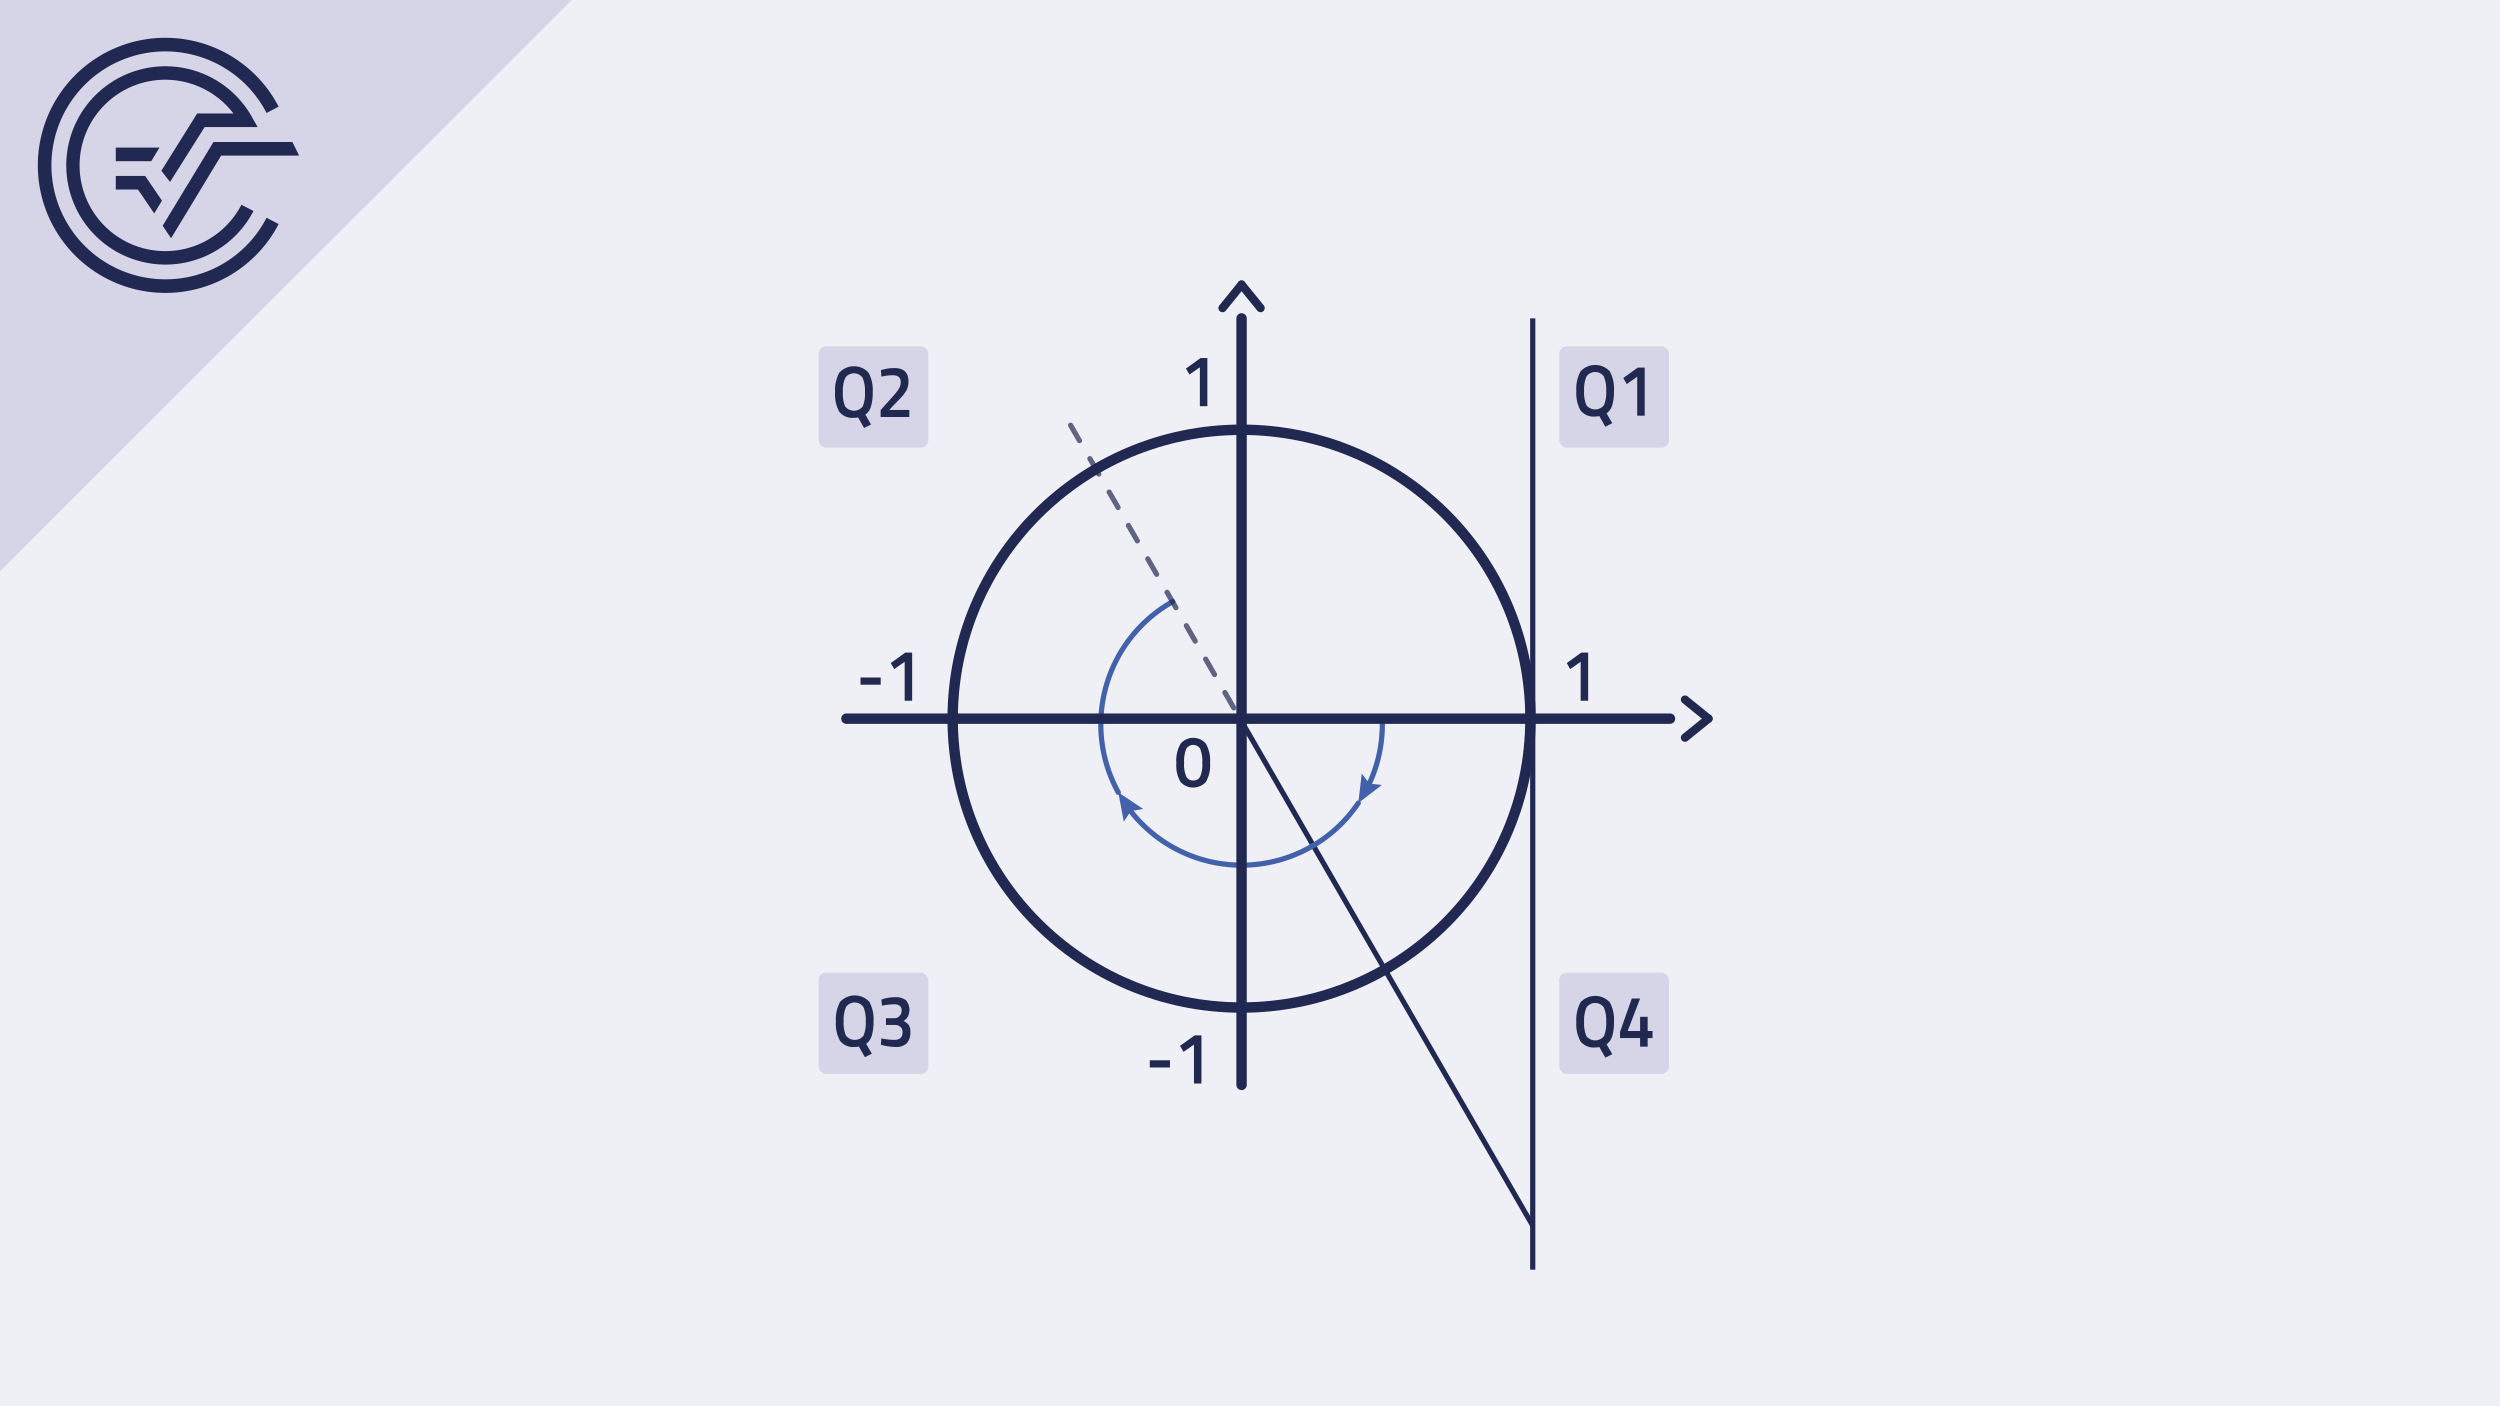 <svg xmlns="http://www.w3.org/2000/svg" viewBox="0 0 480 270"><defs><style>.cls-1{fill:#eff0f5;}.cls-2{fill:#e3dadb;}.cls-3{fill:#212851;}.cls-4{fill:#d6d5e7;}.cls-5{fill:#212950;}.cls-10,.cls-11,.cls-6,.cls-7,.cls-9{fill:none;stroke-miterlimit:10;}.cls-10,.cls-6,.cls-9{stroke:#212851;}.cls-7{stroke:#4361ab;}.cls-10,.cls-11,.cls-7{stroke-linecap:round;}.cls-8{fill:#4361ab;}.cls-10,.cls-9{stroke-width:2px;}.cls-11{stroke:#212950;stroke-dasharray:3.408 4;opacity:0.7;}</style></defs><title>Element 142Einführung Arkustangens</title><g id="Ebene_2" data-name="Ebene 2"><g id="Ebene_1-2" data-name="Ebene 1"><rect class="cls-1" width="480" height="270"/><polygon class="cls-2" points="109.771 0 0 0 0 109.672 109.771 0"/><path class="cls-3" d="M31.749,53.629A21.88,21.88,0,1,1,51.182,21.687l2.316-1.206a24.491,24.491,0,1,0,0,22.536L51.18,41.815A21.823,21.823,0,0,1,31.749,53.629"/><polygon class="cls-3" points="31.227 43.353 32.85 45.739 42.459 29.873 57.433 29.873 56.142 27.262 40.987 27.262 31.227 43.353"/><polygon class="cls-3" points="22.231 36.392 26.492 36.392 29.612 40.98 31.099 38.524 27.874 33.782 22.231 33.782 22.231 36.392"/><path class="cls-3" d="M39.299,24.391H49.457L48.366,22.448a19.038,19.038,0,1,0,.305,18.062l-2.317-1.202a16.453,16.453,0,1,1-1.541-17.528h-6.954L30.981,32.788,32.649,34.937Z"/><polygon class="cls-3" points="30.62 28.342 22.231 28.342 22.231 30.952 29.039 30.952 30.62 28.342"/><polygon class="cls-4" points="109.771 0 0 0 0 109.672 109.771 0"/><path class="cls-3" d="M31.749,53.629A21.88,21.88,0,1,1,51.182,21.687l2.316-1.206a24.491,24.491,0,1,0,0,22.536L51.18,41.815A21.823,21.823,0,0,1,31.749,53.629"/><polygon class="cls-3" points="31.227 43.353 32.85 45.739 42.459 29.873 57.433 29.873 56.142 27.262 40.987 27.262 31.227 43.353"/><polygon class="cls-3" points="22.231 36.392 26.492 36.392 29.612 40.98 31.099 38.524 27.874 33.782 22.231 33.782 22.231 36.392"/><path class="cls-3" d="M39.299,24.391H49.457L48.366,22.448a19.038,19.038,0,1,0,.305,18.062l-2.317-1.202a16.453,16.453,0,1,1-1.541-17.528h-6.954L30.981,32.788,32.649,34.937Z"/><polygon class="cls-3" points="30.62 28.342 22.231 28.342 22.231 30.952 29.039 30.952 30.62 28.342"/><path class="cls-5" d="M226.671,142.79a3.186,3.186,0,0,1,4.856-.008,6.517,6.517,0,0,1,.804,3.703,6.222,6.222,0,0,1-.81,3.654,3.287,3.287,0,0,1-4.85.007,6.184,6.184,0,0,1-.811-3.646A6.506,6.506,0,0,1,226.671,142.79Zm3.767.993a1.556,1.556,0,0,0-2.678,0,6.193,6.193,0,0,0-.408,2.682,5.82,5.82,0,0,0,.421,2.652,1.427,1.427,0,0,0,1.336.735,1.399,1.399,0,0,0,1.323-.735,5.982,5.982,0,0,0,.408-2.652A6.288,6.288,0,0,0,230.438,143.783Z"/><line class="cls-6" x1="238.38" y1="138.501" x2="294.286" y2="235.333"/><line class="cls-6" x1="294.286" y1="61.131" x2="294.286" y2="243.779"/><path class="cls-7" d="M214.713,152.142a27.042,27.042,0,0,1,10.437-36.622"/><path class="cls-7" d="M260.789,154.198a27.028,27.028,0,0,1-44.14.957"/><polygon class="cls-8" points="219.472 155.309 217.098 155.748 215.766 157.761 214.713 152.142 219.472 155.309"/><path class="cls-7" d="M265.404,139.088a26.915,26.915,0,0,1-2.811,12.016"/><polygon class="cls-8" points="261.454 148.52 262.921 150.438 265.32 150.712 260.789 154.198 261.454 148.52"/><circle class="cls-9" cx="238.38" cy="137.98" r="55.467"/><line class="cls-10" x1="162.511" y1="137.98" x2="320.638" y2="137.98"/><path class="cls-5" d="M237.811,54.083c-1.223,1.492-2.426,3.001-3.649,4.493a.824.824,0,0,0,0,1.138.814.814,0,0,0,1.138,0c1.223-1.492,2.426-3.001,3.649-4.493a.824.824,0,0,0,0-1.138.814.814,0,0,0-1.138,0Z"/><path class="cls-5" d="M237.811,55.221c1.223,1.492,2.426,3.001,3.649,4.493a.807.807,0,0,0,1.138,0,.827.827,0,0,0,0-1.138c-1.223-1.492-2.426-3.001-3.649-4.493a.807.807,0,0,0-1.138,0,.827.827,0,0,0,0,1.138Z"/><path class="cls-5" d="M328.587,137.411c-1.492-1.223-3.001-2.426-4.493-3.649a.824.824,0,0,0-1.138,0,.814.814,0,0,0,0,1.138c1.492,1.223,3.001,2.426,4.493,3.649a.824.824,0,0,0,1.138,0,.814.814,0,0,0,0-1.138Z"/><path class="cls-5" d="M327.45,137.411c-1.492,1.223-3.001,2.426-4.493,3.649a.807.807,0,0,0,0,1.138.827.827,0,0,0,1.138,0c1.492-1.223,3.001-2.426,4.493-3.649a.807.807,0,0,0,0-1.138.827.827,0,0,0-1.138,0Z"/><path class="cls-5" d="M220.76,204.96V203.573h3.877v1.387Z"/><path class="cls-5" d="M230.68,198.799v9.24h-1.439V200.563l-2.01,1.4-.661-1.162,2.787-2.002Z"/><path class="cls-5" d="M231.814,68.754v9.24h-1.439V70.518L228.365,71.918l-.661-1.162,2.787-2.002Z"/><path class="cls-5" d="M304.925,125.303v9.24H303.486v-7.476l-2.01,1.399-.661-1.161,2.787-2.003Z"/><path class="cls-5" d="M165.216,131.463v-1.385h3.877v1.385Z"/><path class="cls-5" d="M175.136,125.303v9.24h-1.439v-7.476l-2.01,1.399-.661-1.161,2.787-2.003Z"/><line class="cls-10" x1="238.38" y1="61.131" x2="238.38" y2="208.293"/><rect class="cls-4" x="157.167" y="66.487" width="21.071" height="19.454" rx="1.431"/><rect class="cls-4" x="157.167" y="186.737" width="21.071" height="19.454" rx="1.431"/><rect class="cls-4" x="299.371" y="186.737" width="21.071" height="19.454" rx="1.431"/><rect class="cls-4" x="299.371" y="66.487" width="21.071" height="19.454" rx="1.431"/><path class="cls-5" d="M306.276,79.967a3.158,3.158,0,0,1-2.82-1.176,6.759,6.759,0,0,1-.797-3.717,6.97,6.97,0,0,1,.811-3.773,3.815,3.815,0,0,1,5.608-.006,7.001,7.001,0,0,1,.804,3.772,9.146,9.146,0,0,1-.331,2.716,3.008,3.008,0,0,1-1.083,1.582L309.557,81.256l-1.336.672-1.154-2.045A2.653,2.653,0,0,1,306.276,79.967Zm-1.686-2.176a2.15,2.15,0,0,0,3.365.014,6.16,6.16,0,0,0,.435-2.723,6.449,6.449,0,0,0-.447-2.787,2.041,2.041,0,0,0-3.34,0,6.318,6.318,0,0,0-.453,2.772A6.133,6.133,0,0,0,304.59,77.792Z"/><path class="cls-5" d="M315.782,70.574V79.814h-1.439V72.338l-2.01,1.399-.661-1.161,2.787-2.003Z"/><path class="cls-5" d="M163.957,80.217a3.163,3.163,0,0,1-2.82-1.176,6.765,6.765,0,0,1-.797-3.717,6.963,6.963,0,0,1,.811-3.773,3.815,3.815,0,0,1,5.608-.008,7.005,7.005,0,0,1,.804,3.773,9.157,9.157,0,0,1-.331,2.717,3.017,3.017,0,0,1-1.083,1.581l1.09,1.89-1.336.672-1.154-2.043A2.686,2.686,0,0,1,163.957,80.217Zm-1.686-2.178a2.149,2.149,0,0,0,3.365.015,6.159,6.159,0,0,0,.435-2.724,6.436,6.436,0,0,0-.447-2.785,2.039,2.039,0,0,0-3.34,0,6.305,6.305,0,0,0-.453,2.771A6.122,6.122,0,0,0,162.271,78.04Z"/><path class="cls-5" d="M174.591,80.063h-5.511V78.733l2.113-2.352a14.744,14.744,0,0,0,1.349-1.666,2.386,2.386,0,0,0,.389-1.323,1.26,1.26,0,0,0-.376-1.029,1.952,1.952,0,0,0-1.231-.308,9.108,9.108,0,0,0-1.776.195l-.324.057-.091-1.232a8.433,8.433,0,0,1,2.606-.406q2.684,0,2.684,2.576a3.571,3.571,0,0,1-.408,1.75,8.698,8.698,0,0,1-1.459,1.793l-1.828,1.918h3.864Z"/><path class="cls-5" d="M164.109,201.018a3.163,3.163,0,0,1-2.82-1.176,6.765,6.765,0,0,1-.797-3.717,6.963,6.963,0,0,1,.811-3.773,3.815,3.815,0,0,1,5.608-.008,7.005,7.005,0,0,1,.804,3.773,9.158,9.158,0,0,1-.331,2.717,3.017,3.017,0,0,1-1.083,1.581l1.09,1.89-1.336.672-1.154-2.043A2.686,2.686,0,0,1,164.109,201.018Zm-1.686-2.178a2.149,2.149,0,0,0,3.365.015,6.159,6.159,0,0,0,.435-2.724,6.436,6.436,0,0,0-.447-2.785,2.039,2.039,0,0,0-3.34,0,6.305,6.305,0,0,0-.453,2.771A6.122,6.122,0,0,0,162.423,198.84Z"/><path class="cls-5" d="M169.218,191.918a7.544,7.544,0,0,1,2.646-.449,3.06,3.06,0,0,1,2.095.596,2.887,2.887,0,0,1,.453,2.891,2.15,2.15,0,0,1-.408.651,4.457,4.457,0,0,1-.519.427,2.774,2.774,0,0,1,.992.764,2.285,2.285,0,0,1,.305,1.336,3.039,3.039,0,0,1-.681,2.178,2.907,2.907,0,0,1-2.172.707,8.671,8.671,0,0,1-1.284-.105,10.558,10.558,0,0,1-1.115-.217l-.402-.111.091-1.205a13.195,13.195,0,0,0,2.516.28q1.557-.013,1.557-1.483a1.28,1.28,0,0,0-.402-1.022,1.617,1.617,0,0,0-1.063-.364H170.1v-1.302h1.725a1.214,1.214,0,0,0,.889-.427,1.445,1.445,0,0,0,.408-1.036,1.105,1.105,0,0,0-.356-.903,1.5,1.5,0,0,0-.979-.294,11.916,11.916,0,0,0-2.114.196l-.337.07Z"/><path class="cls-5" d="M306.275,201.11a3.158,3.158,0,0,1-2.82-1.176,6.759,6.759,0,0,1-.797-3.717,6.97,6.97,0,0,1,.811-3.773,3.815,3.815,0,0,1,5.608-.006,7.002,7.002,0,0,1,.804,3.772,9.146,9.146,0,0,1-.331,2.716,3.008,3.008,0,0,1-1.083,1.582l1.09,1.891-1.336.672-1.154-2.045A2.653,2.653,0,0,1,306.275,201.11Zm-1.686-2.176a2.15,2.15,0,0,0,3.365.014,6.16,6.16,0,0,0,.435-2.723,6.449,6.449,0,0,0-.447-2.787,2.041,2.041,0,0,0-3.34,0,6.318,6.318,0,0,0-.453,2.772A6.133,6.133,0,0,0,304.59,198.934Z"/><path class="cls-5" d="M314.899,200.957v-1.651h-3.852v-1.19l2.257-6.398h1.595l-2.386,6.23h2.386V195.231h1.452v2.716h.934v1.358h-.934v1.651Z"/><line class="cls-11" x1="205.555" y1="81.646" x2="238.38" y2="138.501"/></g></g></svg>